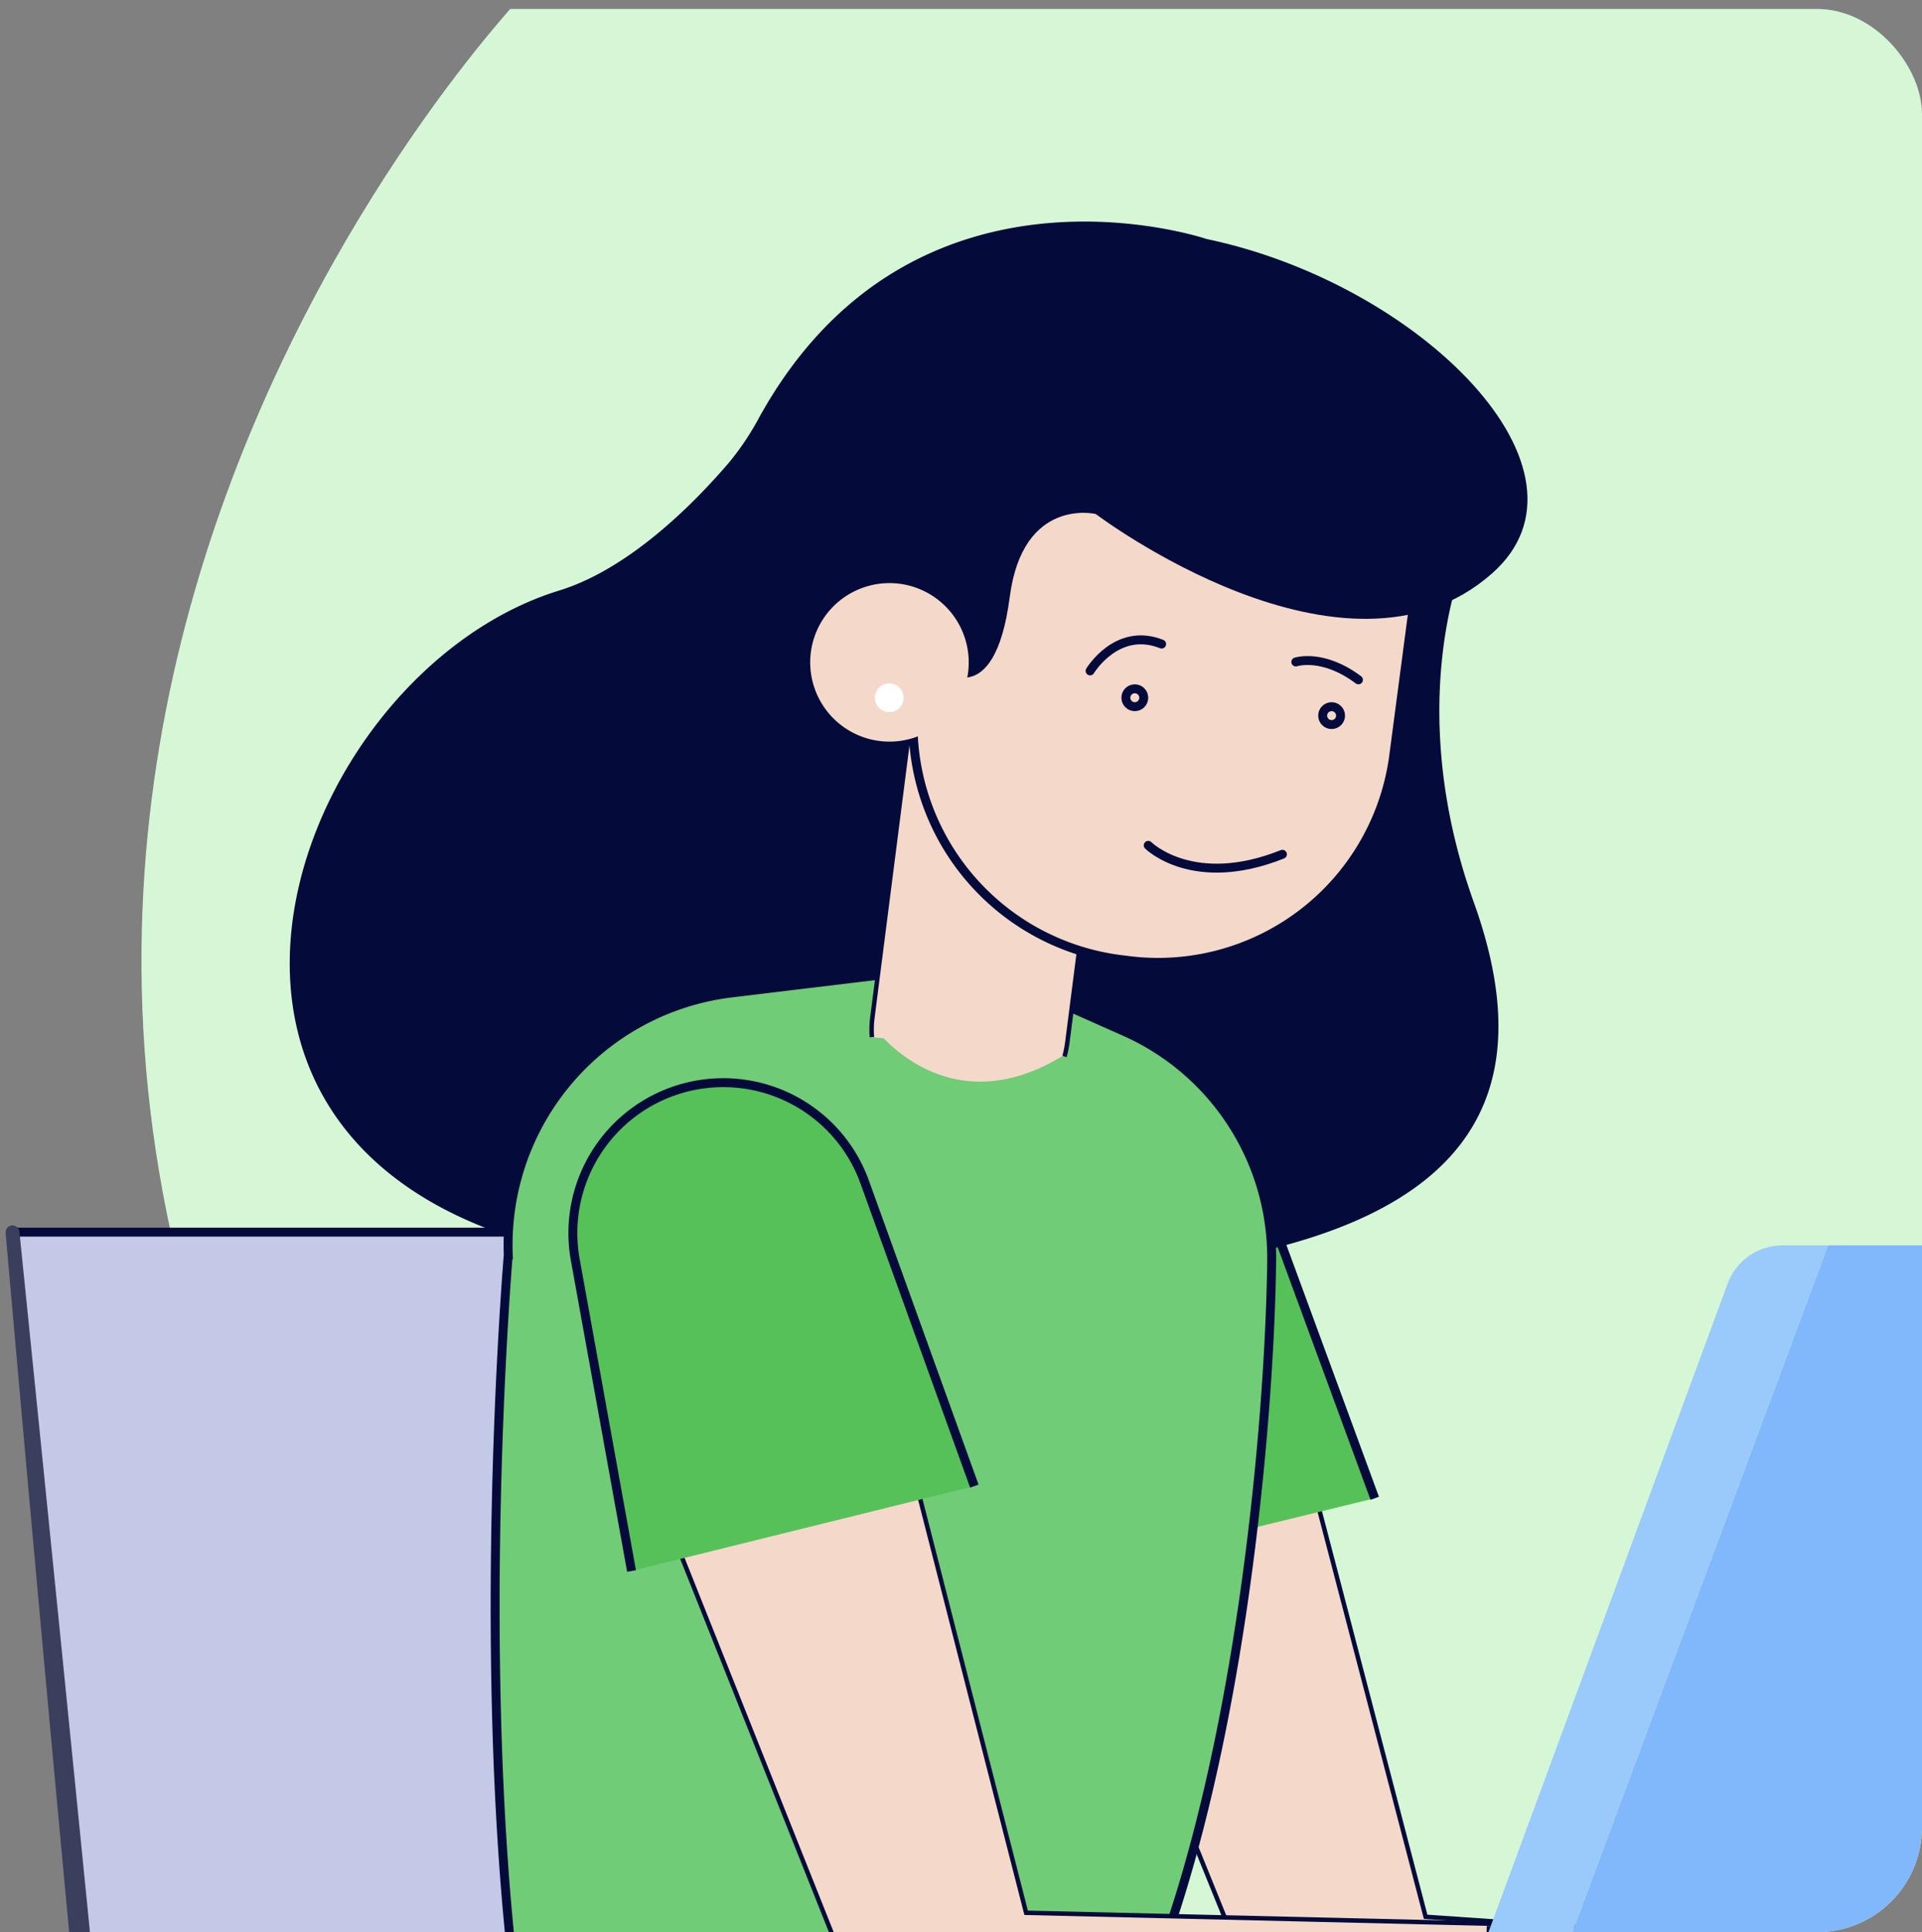 <svg id="Layer_1" data-name="Layer 1" xmlns="http://www.w3.org/2000/svg" xmlns:xlink="http://www.w3.org/1999/xlink" viewBox="0 0 214.86 216"><rect x="0" y="0" width="214.86" height="216" fill="#808080" stroke="none"/><defs><style>.cls-1,.cls-15{fill:none;}.cls-2{clip-path:url(#clip-path);}.cls-3{fill:#d5f7d5;}.cls-4{fill:#c4c9e7;}.cls-10,.cls-15,.cls-4,.cls-6,.cls-7,.cls-9{stroke:#040b3a;stroke-miterlimit:10;}.cls-5{fill:#393f5c;}.cls-10,.cls-11,.cls-6{fill:#f4d9cb;}.cls-6{stroke-width:0.5px;}.cls-7{fill:#56c158;}.cls-8{fill:#040b3a;}.cls-9{fill:#71cc77;}.cls-12{fill:#fff;}.cls-13{fill:#81b7fb;}.cls-14{fill:#9ac9fb;}.cls-15{stroke-linecap:round;}</style><clipPath id="clip-path"><rect class="cls-1" x="-491.14" y="1" width="706" height="215" rx="11.74"/></clipPath></defs><title>Home</title><g class="cls-2"><path class="cls-3" d="M58.86-1s-92,95-7,207,195-7,195-7l22-207-51-35Z"/></g><g class="cls-2"><path class="cls-4" d="M171,342.34H60.51A43.47,43.47,0,0,1,17.3,303.6L1.36,137.74H111.8l2.26,96.17Z"/><path class="cls-5" d="M171,342.88l-42.58.4-42.58.24-21.29.05h-4l-1.37-.05-2.73-.13c-.91-.09-1.81-.24-2.72-.35a49.5,49.5,0,0,1-5.36-1.11c-.88-.25-1.74-.57-2.6-.85l-1.3-.44c-.44-.14-.84-.35-1.26-.53L40.72,339c-.82-.42-1.61-.88-2.41-1.32l-1.2-.66L36,336.28l-2.27-1.54L31.58,333c-.35-.29-.72-.57-1.06-.87l-1-1c-.64-.65-1.32-1.27-1.94-1.94l-1.78-2.09A20.87,20.87,0,0,1,24.16,325c-.51-.75-1.08-1.47-1.55-2.25a46.78,46.78,0,0,1-6-15.22c-.67-3.65-.9-7.14-1.25-10.68l-1-10.6-2-21.2-4-42.39q-4-42.4-7.73-84.82a.77.77,0,0,1,1.54-.15Q6.48,180,10.69,222.39l4.17,42.38L16.91,286l1,10.59c.36,3.52.61,7.12,1.23,10.45a42,42,0,0,0,3.23,9.77,43.12,43.12,0,0,0,2.45,4.54c.44.74,1,1.41,1.47,2.12a19.42,19.42,0,0,0,1.56,2.05l1.68,2c.58.63,1.22,1.21,1.83,1.82l.92.91c.31.29.66.55,1,.82l2,1.64,2.13,1.46,1.07.72,1.13.63c.75.42,1.49.86,2.25,1.25l2.36,1.05c.4.17.78.37,1.19.51l1.22.42c.82.26,1.62.57,2.45.81a45.78,45.78,0,0,0,5.05,1.07c.86.11,1.71.26,2.56.35l2.58.12,1.3.07h4l21.29,0,42.58.24,42.58.4a.55.55,0,0,1,0,1.09Z"/><path class="cls-6" d="M219.53,217.27a5.13,5.13,0,0,1-.71,10.21l-70.08.51a9.29,9.29,0,0,1-8.65-5.79l-.55-1.35L114.93,160.1a17.44,17.44,0,0,1-.6-1.81,14.71,14.71,0,0,1,28.47-7.44l16.57,63.43,10.49.72"/><path class="cls-6" d="M211.21,216.06l23.93-.5c5.92,0,10.72,5.35,10.72,11.94h-35Z"/><path class="cls-7" d="M115.36,176.85l-6.29-34.15a16.55,16.55,0,0,1,14.1-19.27h0a16.86,16.86,0,0,1,18.26,10.73l12.25,33.33"/><path class="cls-8" d="M134.89,26.72s-32.81-11.16-50,19.91a30.51,30.51,0,0,1-3.43,5.12C77.91,55.89,70.61,63.5,62.56,66,30.63,75.77,10.42,136.15,74,141.52c79.54,6.73,102.13-9,90.75-40.67-8.11-22.61-.87-38.67-.87-38.67Z"/><path class="cls-9" d="M108.7,107.75l17,7.56a27.68,27.68,0,0,1,16.46,25.62c-.26,22.29-5.32,77.64-24.15,98.82H60.59c-8.89-39.22-3.77-99.48-3.77-99.48A28.38,28.38,0,0,1,81.8,111Z"/><path class="cls-6" d="M119,118.11a11.92,11.92,0,0,0,.32-1.6L124,80l-21.83-2.54-4.64,36.24a10.55,10.55,0,0,0-.06,2.24"/><path class="cls-10" d="M125.15,107.25l.87.11a26.58,26.58,0,0,0,29.79-22.91L160,52.66l-53.57-7-4.14,31.8A26.57,26.57,0,0,0,125.15,107.25Z"/><path class="cls-8" d="M100.5,65.25l4.57,9.48s6.08,5.27,7.81-8c1.46-11.22,9.61-9.27,9.61-9.27S150.4,78.6,166.8,64.1c12.94-11.43-8-32.37-31.91-37.38L103.5,40.43Z"/><path class="cls-11" d="M108.23,75.11a8.86,8.86,0,1,1-7.73-9.86A8.87,8.87,0,0,1,108.23,75.11Z"/><path class="cls-12" d="M101,78.19a1.6,1.6,0,1,1-1.39-1.77A1.59,1.59,0,0,1,101,78.19Z"/><path class="cls-6" d="M174.78,216.84a5.18,5.18,0,0,1-.73,10.31l-70.1.46a9.38,9.38,0,0,1-8.74-5.89l-.54-1.36L70,158.44a15.47,15.47,0,0,1-.59-1.82,14.85,14.85,0,0,1,28.77-7.36l16.53,64.57L167,215.06"/><path class="cls-6" d="M166.45,215.56l23.93-.5c5.92,0,10.71,5.44,10.71,12.15h-35Z"/><path class="cls-7" d="M70.6,175.62l-6.29-34.79a16.81,16.81,0,0,1,14.1-19.62h0a16.8,16.8,0,0,1,18.25,10.92l12.26,34"/><path class="cls-13" d="M204.36,139.22l-32.76,88H278.05l30.3-82.91a3.8,3.8,0,0,0-3.57-5.11Z"/><path class="cls-14" d="M204.36,139.22h-5.1a6.55,6.55,0,0,0-6.13,4.28l-30.88,83.74h9.35Z"/><path class="cls-11" d="M97.86,115s8,11,21,3"/><path class="cls-15" d="M128.36,94.5s5,5,15,1"/><circle class="cls-15" cx="126.86" cy="78" r="1"/><circle class="cls-15" cx="148.86" cy="80" r="1"/><path class="cls-15" d="M121.86,75s3-5,8-3"/><path class="cls-15" d="M144.86,74s3-1,7,2"/></g></svg>